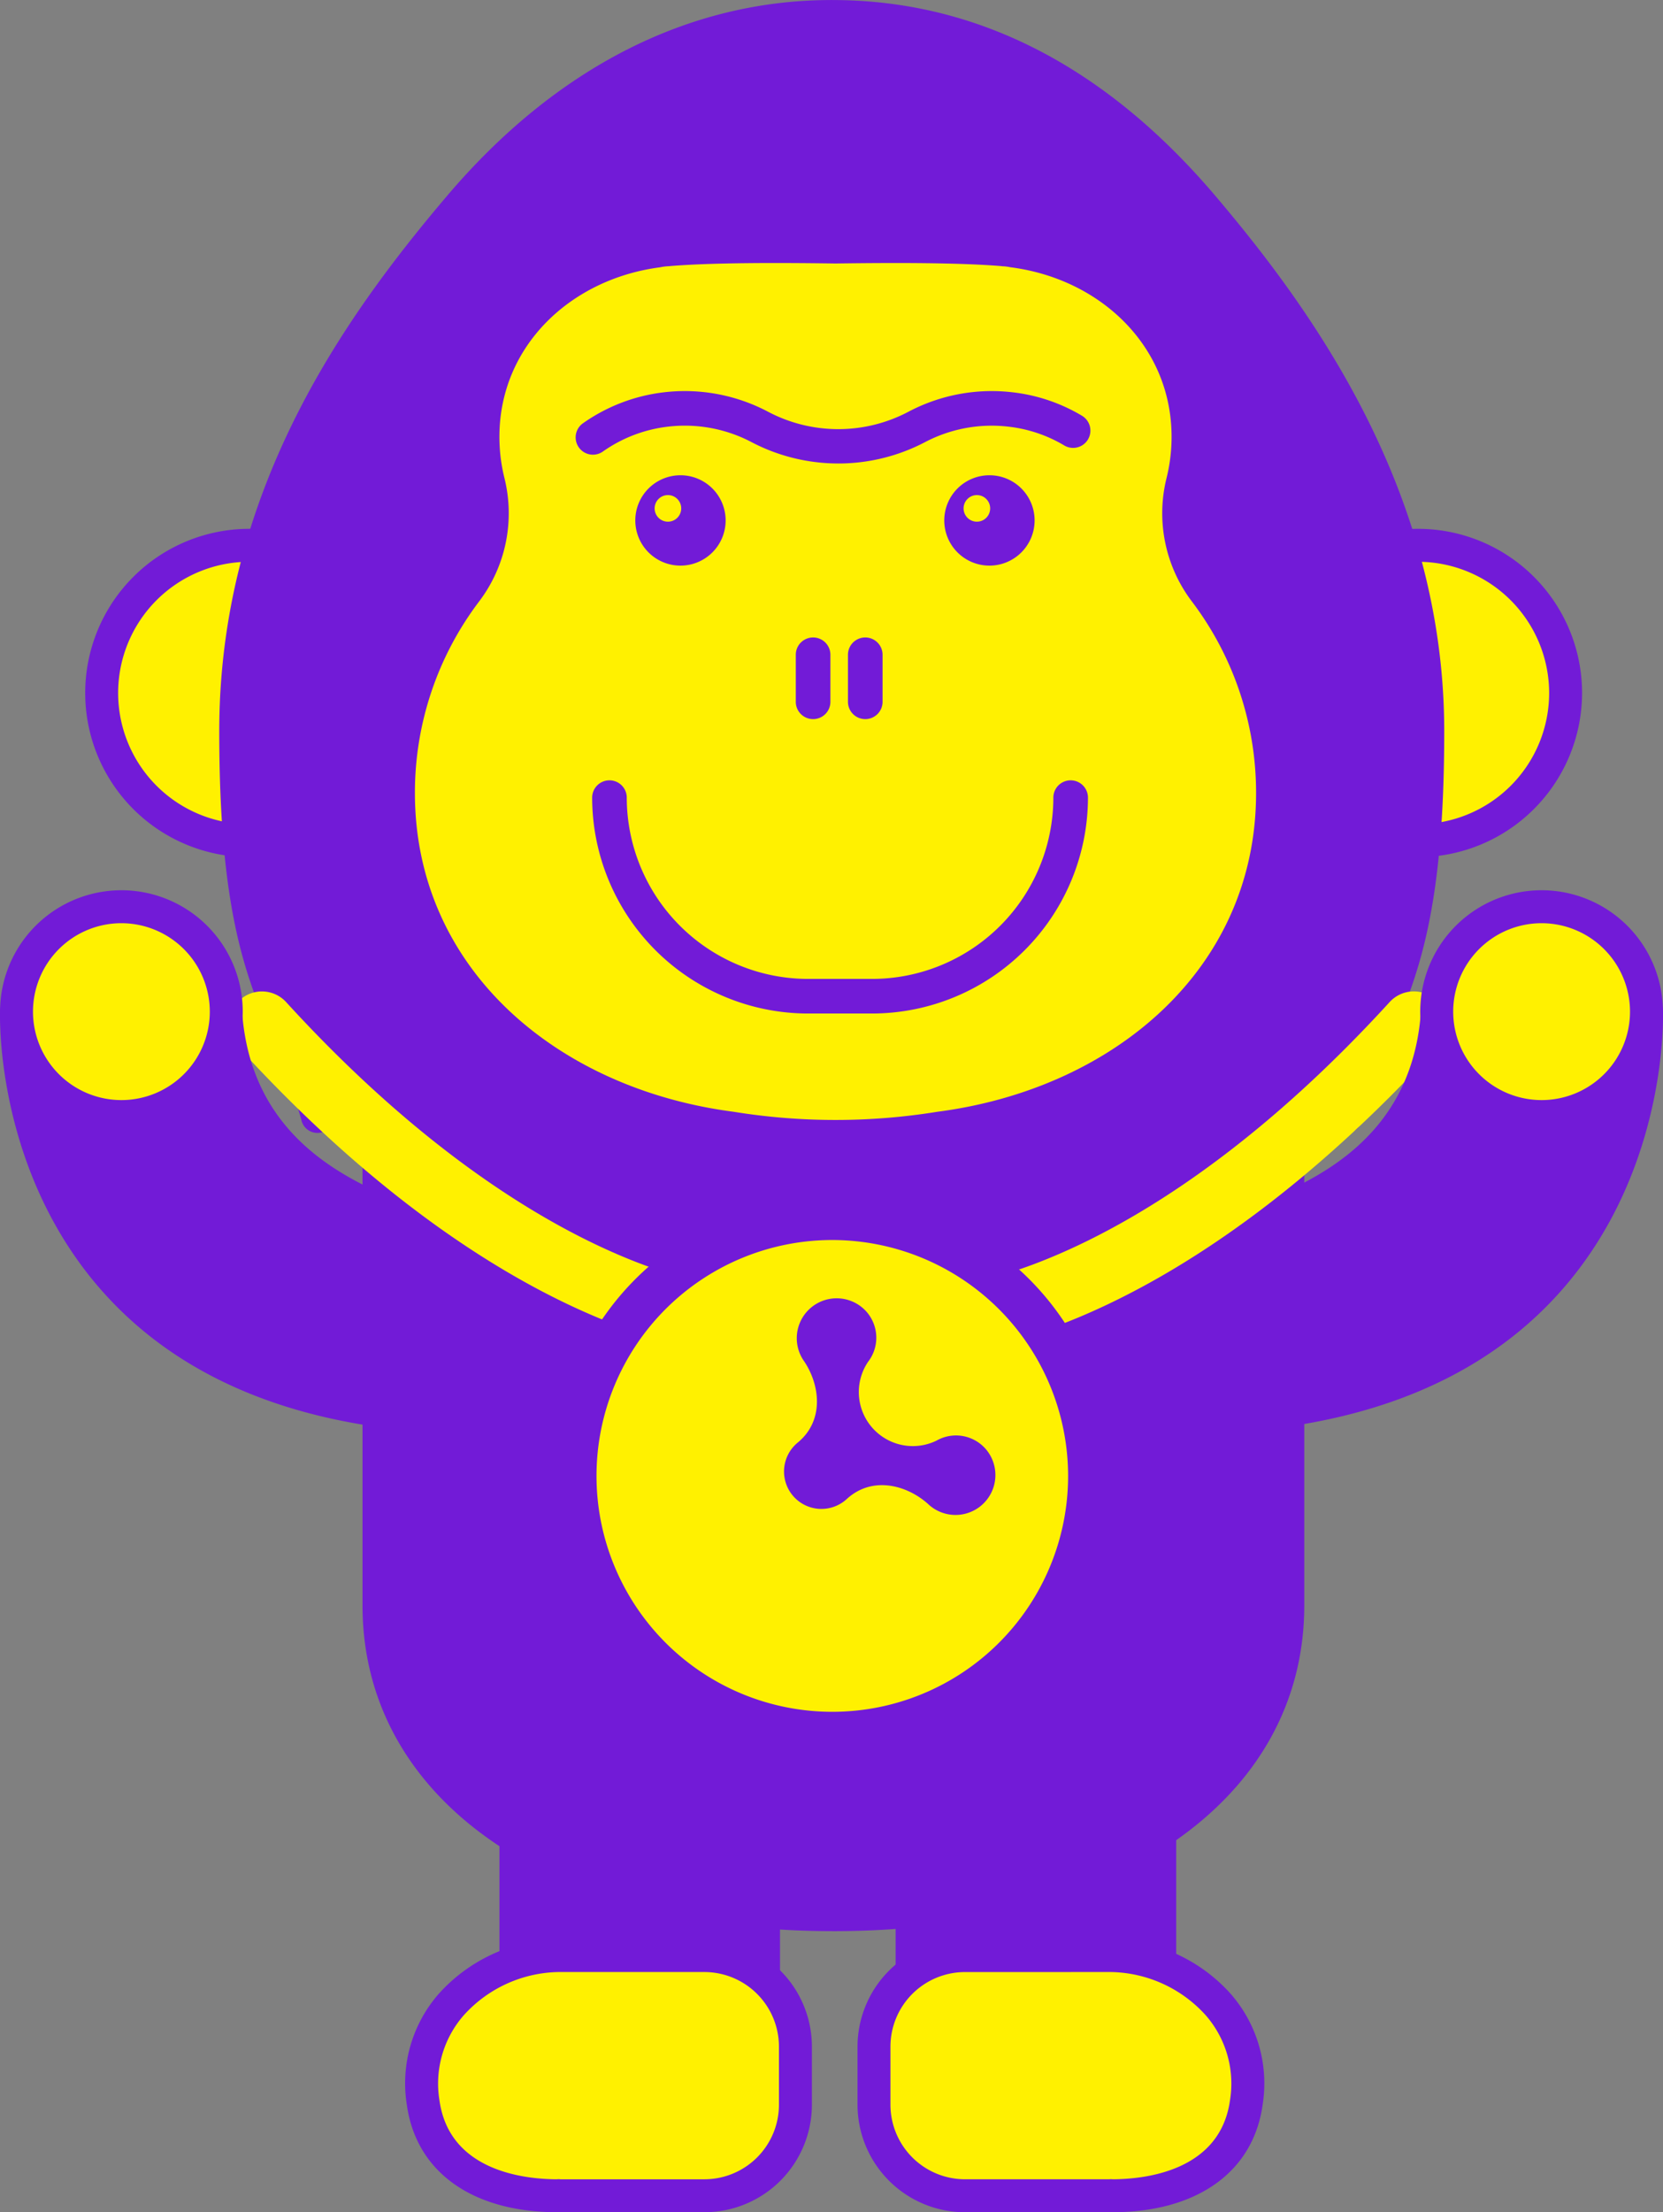 <svg xmlns="http://www.w3.org/2000/svg" width="283.514" height="377.002" viewBox="0 0 283.514 377.002">
  <rect x="0" y="0" width="283.514" height="377.002" fill="#808080" stroke="none"/>
  <g id="poa_news01" transform="translate(2031 -5779.937)">
    <rect id="長方形_20089" data-name="長方形 20089" width="42.215" height="48.948" transform="translate(-1875.498 6076.585)" fill="#721bd7"/>
    <path id="パス_1039" data-name="パス 1039" d="M101.49,165.16H59.272a2.806,2.806,0,0,1-2.807-2.807V113.407a2.806,2.806,0,0,1,2.807-2.807H101.49a2.806,2.806,0,0,1,2.807,2.807v48.946a2.806,2.806,0,0,1-2.807,2.807m-39.411-5.614h36.6V116.214h-36.6Z" transform="translate(-1934.773 5963.18)" fill="#721bd7"/>
    <path id="パス_1040" data-name="パス 1040" d="M95.6,125.178H70.611A15.511,15.511,0,0,0,55.1,140.689V150.6a15.51,15.51,0,0,0,15.511,15.509H95.4c.032,0,.059-.016.092-.016.062,0,.119.016.181.016,11.3,0,21.314-4.638,22.891-15.83,2.266-16.076-12.126-25.1-22.967-25.1" transform="translate(-1937.099 5988.024)" fill="#fff100"/>
    <path id="パス_1041" data-name="パス 1041" d="M97.44,170.684c-.076,0-.176,0-.273,0H72.38a18.34,18.34,0,0,1-18.318-18.321v-9.905A18.34,18.34,0,0,1,72.38,124.14H97.364a28.087,28.087,0,0,1,20.325,9.335,23.164,23.164,0,0,1,5.425,18.962C121.5,163.862,111.9,170.684,97.44,170.684m.335-5.592h0Zm-25.4-35.338a12.719,12.719,0,0,0-12.7,12.7v9.905a12.721,12.721,0,0,0,12.7,12.707H96.948a2.718,2.718,0,0,1,.63,0c5.557-.024,18.28-1.412,19.976-13.415a17.7,17.7,0,0,0-4.1-14.5,22.238,22.238,0,0,0-16.087-7.4Z" transform="translate(-1938.868 5986.255)" fill="#721bd7"/>
    <rect id="長方形_20090" data-name="長方形 20090" width="42.215" height="48.948" transform="translate(-1943.046 6076.585)" fill="#721bd7"/>
    <path id="パス_1042" data-name="パス 1042" d="M76.512,165.16H34.294a2.806,2.806,0,0,1-2.807-2.807V113.407a2.806,2.806,0,0,1,2.807-2.807H76.512a2.806,2.806,0,0,1,2.807,2.807v48.946a2.806,2.806,0,0,1-2.807,2.807M37.1,159.546H73.7V116.214H37.1Z" transform="translate(-1977.34 5963.18)" fill="#721bd7"/>
    <path id="パス_1043" data-name="パス 1043" d="M49.8,125.178H74.781a15.511,15.511,0,0,1,15.511,15.511V150.6a15.51,15.51,0,0,1-15.511,15.509H49.994c-.032,0-.059-.016-.092-.016-.062,0-.119.016-.181.016-11.3,0-21.314-4.638-22.891-15.83-2.266-16.076,12.126-25.1,22.967-25.1" transform="translate(-1985.682 5988.024)" fill="#fff100"/>
    <path id="パス_1044" data-name="パス 1044" d="M76.55,170.683H51.761c-.084,0-.176,0-.27,0-14.465,0-24.062-6.82-25.671-18.248a23.156,23.156,0,0,1,5.422-18.962,28.1,28.1,0,0,1,20.325-9.335H76.55A18.34,18.34,0,0,1,94.868,142.46v9.905A18.34,18.34,0,0,1,76.55,170.683m-23.994-5.495h0Zm-.573-.119H76.55a12.719,12.719,0,0,0,12.7-12.7V142.46a12.721,12.721,0,0,0-12.7-12.707H51.566a22.24,22.24,0,0,0-16.087,7.407,17.683,17.683,0,0,0-4.1,14.494c1.69,12.007,14.421,13.391,19.976,13.415a2.43,2.43,0,0,1,.627,0" transform="translate(-1987.452 5986.253)" fill="#721bd7"/>
    <path id="パス_1045" data-name="パス 1045" d="M6.41,61.47A25.168,25.168,0,1,1,31.578,86.638,25.168,25.168,0,0,1,6.41,61.47" transform="translate(-2020.076 5836.563)" fill="#fff100"/>
    <path id="パス_1046" data-name="パス 1046" d="M33.347,91.214A27.975,27.975,0,1,1,61.322,63.239,28.006,28.006,0,0,1,33.347,91.214m0-50.336A22.361,22.361,0,1,0,55.708,63.239,22.385,22.385,0,0,0,33.347,40.878" transform="translate(-2021.845 5834.794)" fill="#721bd7"/>
    <path id="パス_1047" data-name="パス 1047" d="M80.089,61.47a25.168,25.168,0,1,1,25.168,25.168A25.168,25.168,0,0,1,80.089,61.47" transform="translate(-1894.513 5836.563)" fill="#fff100"/>
    <path id="パス_1048" data-name="パス 1048" d="M107.025,91.214A27.975,27.975,0,1,1,135,63.239a28.007,28.007,0,0,1-27.975,27.975m0-50.336a22.361,22.361,0,1,0,22.361,22.361,22.386,22.386,0,0,0-22.361-22.361" transform="translate(-1896.284 5834.794)" fill="#721bd7"/>
    <path id="パス_1049" data-name="パス 1049" d="M204.152,190.435c5.214-19.908,13.935-22.8,13.935-65.609,0-39.408-21.071-69.135-38.44-89.557C162.319,14.892,141.337,2.98,116.572,2.98l-.005-.005-.092,0-.092,0-.008.005c-24.113,0-45.928,11.912-63.256,32.288C35.749,55.69,14.862,85,14.862,124.826c0,42.813,8.718,45.7,13.935,65.609" transform="translate(-2005.672 5779.767)" fill="#721bd7"/>
    <path id="パス_1050" data-name="パス 1050" d="M205.923,195.012a2.843,2.843,0,0,1-.714-.092,2.811,2.811,0,0,1-2-3.429,105.337,105.337,0,0,1,5.341-15c4.37-10.422,8.5-20.268,8.5-49.895,0-38.4-20.187-67.061-37.772-87.737-17.661-20.768-38.161-31.3-60.933-31.3h-.2c-22.569,0-43.705,10.822-61.117,31.3C39.526,59.432,19.44,88,19.44,126.593c0,29.627,4.129,39.473,8.5,49.895a105.339,105.339,0,0,1,5.341,15,2.808,2.808,0,1,1-5.433,1.425,99.227,99.227,0,0,0-5.084-14.254c-4.4-10.479-8.943-21.312-8.943-52.069,0-40.422,20.8-70.065,38.927-91.377C71.219,13.5,93.775,2,117.98,1.944a2.7,2.7,0,0,1,.362,0c24.492,0,46.434,11.193,65.214,33.272,16.788,19.741,39.105,50.69,39.105,91.377,0,30.757-4.543,41.59-8.94,52.069a99.226,99.226,0,0,0-5.084,14.254,2.809,2.809,0,0,1-2.715,2.1" transform="translate(-2007.443 5778)" fill="#721bd7"/>
    <path id="パス_1051" data-name="パス 1051" d="M101.362,211.268h0c-42.786,0-77.47-19.194-77.47-52.688V70.572H178.831V158.58c0,33.494-34.684,52.688-77.47,52.688" transform="translate(-1990.283 5894.965)" fill="#721bd7"/>
    <path id="パス_1052" data-name="パス 1052" d="M103.131,215.841c-48.016,0-80.276-22.3-80.276-55.493V72.341a2.808,2.808,0,0,1,2.807-2.807H180.6a2.808,2.808,0,0,1,2.807,2.807v88.008c0,33.191-32.261,55.493-80.276,55.493M28.469,75.148v85.2c0,24.827,23.086,49.879,74.663,49.879s74.663-25.052,74.663-49.879v-85.2Z" transform="translate(-1992.051 5893.196)" fill="#721bd7"/>
    <path id="パス_1053" data-name="パス 1053" d="M60.7,116.384s33.583-2.488,76.9-49.9" transform="translate(-1927.563 5888.002)" fill="none" stroke="#721bd7" stroke-linecap="round" stroke-linejoin="round" stroke-width="7.787"/>
    <path id="パス_1054" data-name="パス 1054" d="M64.216,125.5a5.593,5.593,0,0,1-.438-11.168c.495-.046,32.364-3.388,73.219-48.1a5.593,5.593,0,0,1,8.259,7.545c-44.313,48.494-79.16,51.6-80.62,51.7-.141.011-.281.016-.419.016" transform="translate(-1931.088 5884.475)" fill="#fff100"/>
    <path id="パス_1055" data-name="パス 1055" d="M93.418,116.384s-33.583-2.488-76.9-49.9" transform="translate(-2002.857 5888.002)" fill="none" stroke="#721bd7" stroke-linecap="round" stroke-linejoin="round" stroke-width="7.787"/>
    <path id="パス_1056" data-name="パス 1056" d="M96.947,125.5c-.138,0-.279-.005-.419-.016-1.46-.108-36.306-3.21-80.62-51.7a5.593,5.593,0,0,1,8.259-7.545c40.968,44.835,72.9,48.07,73.224,48.1a5.594,5.594,0,0,1-.443,11.168" transform="translate(-2006.383 5884.476)" fill="#fff100"/>
    <path id="パス_1057" data-name="パス 1057" d="M36.265,122.569A43.825,43.825,0,1,1,80.092,166.4a43.826,43.826,0,0,1-43.827-43.827" transform="translate(-1969.198 5908.888)" fill="#fff100"/>
    <path id="パス_1058" data-name="パス 1058" d="M82.375,172.307a47.453,47.453,0,1,1,47.45-47.453,47.5,47.5,0,0,1-47.45,47.453m0-87.653a40.2,40.2,0,1,0,40.2,40.2,40.245,40.245,0,0,0-40.2-40.2" transform="translate(-1971.481 5906.603)" fill="#721bd7"/>
    <path id="パス_1059" data-name="パス 1059" d="M83.938,109.539a6.712,6.712,0,0,0-8.442-1.479A9.209,9.209,0,0,1,63.83,94.633a6.712,6.712,0,0,0-.284-8.567A6.8,6.8,0,0,0,52.97,94.587c2.661,4,3.451,10.068-1.165,13.835a6.374,6.374,0,1,0,8.359,9.621c4.375-4.045,10.276-2.415,13.862.779a6.8,6.8,0,0,0,9.914-9.283" transform="translate(-1946.843 5917.386)" fill="#721bd7"/>
    <path id="パス_1060" data-name="パス 1060" d="M158.612,76.183a24.89,24.89,0,0,1-4.305-21.063,29,29,0,0,0,.849-6.985c0-15.533-12.228-26.972-27.51-28.905a7.58,7.58,0,0,0-1.341-.165c-.084-.008-.165-.024-.251-.032-7.109-.581-17.685-.584-28.194-.441-10.508-.143-21.085-.141-28.194.441-.065.005-.127.019-.192.024a8.312,8.312,0,0,0-1.5.184C52.74,21.212,40.563,32.634,40.563,48.135a29,29,0,0,0,.849,6.985,24.89,24.89,0,0,1-4.305,21.063,53.935,53.935,0,0,0-10.949,32.653c0,30,24.321,50.42,54.319,54.316a108.759,108.759,0,0,0,34.765,0c30-3.9,54.319-24.319,54.319-54.316a53.935,53.935,0,0,0-10.949-32.653" transform="translate(-1986.422 5806.247)" fill="#fff100"/>
    <path id="パス_1061" data-name="パス 1061" d="M67.226,31.888a7.7,7.7,0,1,0,7.7,7.7,7.695,7.695,0,0,0-7.7-7.7M65.085,39.8a2.266,2.266,0,1,1,2.266-2.266A2.265,2.265,0,0,1,65.085,39.8" transform="translate(-1929.544 5829.041)" fill="#721bd7"/>
    <path id="パス_1062" data-name="パス 1062" d="M47.752,31.888a7.7,7.7,0,1,0,7.693,7.7,7.7,7.7,0,0,0-7.693-7.7M45.61,39.8a2.266,2.266,0,1,1,2.263-2.266A2.266,2.266,0,0,1,45.61,39.8" transform="translate(-1962.737 5829.041)" fill="#721bd7"/>
    <path id="パス_1063" data-name="パス 1063" d="M85.058,90.854H74.125a36.834,36.834,0,0,1-36.793-36.79,2.948,2.948,0,1,1,5.9,0,30.931,30.931,0,0,0,30.9,30.893H85.058a30.929,30.929,0,0,0,30.9-30.893,2.949,2.949,0,1,1,5.9,0,36.836,36.836,0,0,1-36.793,36.79" transform="translate(-1967.379 5861.803)" fill="#721bd7"/>
    <path id="パス_1064" data-name="パス 1064" d="M53.118,56.024a2.948,2.948,0,0,1-2.948-2.948V45.059a2.948,2.948,0,1,1,5.9,0v8.018a2.948,2.948,0,0,1-2.948,2.948" transform="translate(-1945.501 5846.462)" fill="#721bd7"/>
    <path id="パス_1065" data-name="パス 1065" d="M56.407,56.024a2.948,2.948,0,0,1-2.948-2.948V45.059a2.948,2.948,0,1,1,5.9,0v8.018a2.948,2.948,0,0,1-2.948,2.948" transform="translate(-1939.896 5846.462)" fill="#721bd7"/>
    <path id="パス_1066" data-name="パス 1066" d="M81.114,38.919A31.846,31.846,0,0,1,66.3,35.265a24.447,24.447,0,0,0-14.256-2.618,24.077,24.077,0,0,0-11.133,4.289,2.948,2.948,0,0,1-3.4-4.813A30,30,0,0,1,51.37,26.79a30.389,30.389,0,0,1,17.672,3.256,25.629,25.629,0,0,0,24.143,0,30.41,30.41,0,0,1,17.672-3.256,29.59,29.59,0,0,1,11.8,3.991,2.947,2.947,0,0,1-3.007,5.07,23.758,23.758,0,0,0-9.465-3.2,24.459,24.459,0,0,0-14.256,2.618,31.838,31.838,0,0,1-14.814,3.653" transform="translate(-1969.205 5820.003)" fill="#721bd7"/>
    <path id="パス_1067" data-name="パス 1067" d="M82.707,98.652c-.955,4.416-2.48,26.9-.89,34.835,63.489-9.765,60.622-67.8,60.622-67.8l-35.757,1.474C104.835,85.9,92.261,94.126,82.707,98.652" transform="translate(-1892.745 5886.647)" fill="#721bd7"/>
    <path id="パス_1068" data-name="パス 1068" d="M83.579,138.064a2.8,2.8,0,0,1-2.75-2.255c-1.706-8.5-.043-31.615.9-35.976a2.816,2.816,0,0,1,1.544-1.947c8.781-4.159,20.655-11.715,22.38-29.224a2.808,2.808,0,0,1,2.68-2.528l35.757-1.474a2.746,2.746,0,0,1,2.921,2.666c.03.606,2.239,60.679-63,70.709a3.35,3.35,0,0,1-.43.03M87,102.328c-.76,5.454-1.793,21.368-1.03,29.681,50.411-9.194,55.106-50.347,55.436-61.62l-30.468,1.255C107.957,91.046,93.482,99.167,87,102.328" transform="translate(-1894.509 5884.875)" fill="#721bd7"/>
    <path id="パス_1069" data-name="パス 1069" d="M126.334,76.959a17.879,17.879,0,1,1-17.88-17.88,17.881,17.881,0,0,1,17.88,17.88" transform="translate(-1876.64 5875.379)" fill="#fff100"/>
    <path id="パス_1070" data-name="パス 1070" d="M110.225,99.412a20.686,20.686,0,1,1,20.684-20.684,20.709,20.709,0,0,1-20.684,20.684m0-35.757A15.072,15.072,0,1,0,125.3,78.728a15.09,15.09,0,0,0-15.07-15.073" transform="translate(-1878.41 5873.61)" fill="#721bd7"/>
    <path id="パス_1071" data-name="パス 1071" d="M60.787,98.652c.955,4.416,2.48,26.9.89,34.835-63.489-9.765-60.622-67.8-60.622-67.8l35.757,1.474C38.659,85.9,51.233,94.126,60.787,98.652" transform="translate(-2029.236 5886.647)" fill="#721bd7"/>
    <path id="パス_1072" data-name="パス 1072" d="M63.446,138.064a3.317,3.317,0,0,1-.43-.03C-2.223,128-.013,67.931.014,67.325a2.732,2.732,0,0,1,2.921-2.666l35.757,1.474a2.806,2.806,0,0,1,2.68,2.528c1.725,17.51,13.6,25.065,22.383,29.224A2.82,2.82,0,0,1,65.3,99.833c.944,4.362,2.6,27.472.9,35.976a2.807,2.807,0,0,1-2.75,2.255M5.62,70.389c.33,11.274,5.024,52.426,55.439,61.62.76-8.313-.273-24.227-1.033-29.681-6.485-3.161-20.96-11.282-23.937-30.684Z" transform="translate(-2031 5884.875)" fill="#721bd7"/>
    <path id="パス_1073" data-name="パス 1073" d="M1.043,76.959a17.877,17.877,0,1,0,17.88-17.88,17.881,17.881,0,0,0-17.88,17.88" transform="translate(-2029.222 5875.379)" fill="#fff100"/>
    <path id="パス_1074" data-name="パス 1074" d="M20.691,99.412A20.686,20.686,0,1,1,41.375,78.728,20.709,20.709,0,0,1,20.691,99.412m0-35.757a15.072,15.072,0,1,0,15.07,15.073,15.09,15.09,0,0,0-15.07-15.073" transform="translate(-2030.993 5873.61)" fill="#721bd7"/>
  </g>
</svg>
